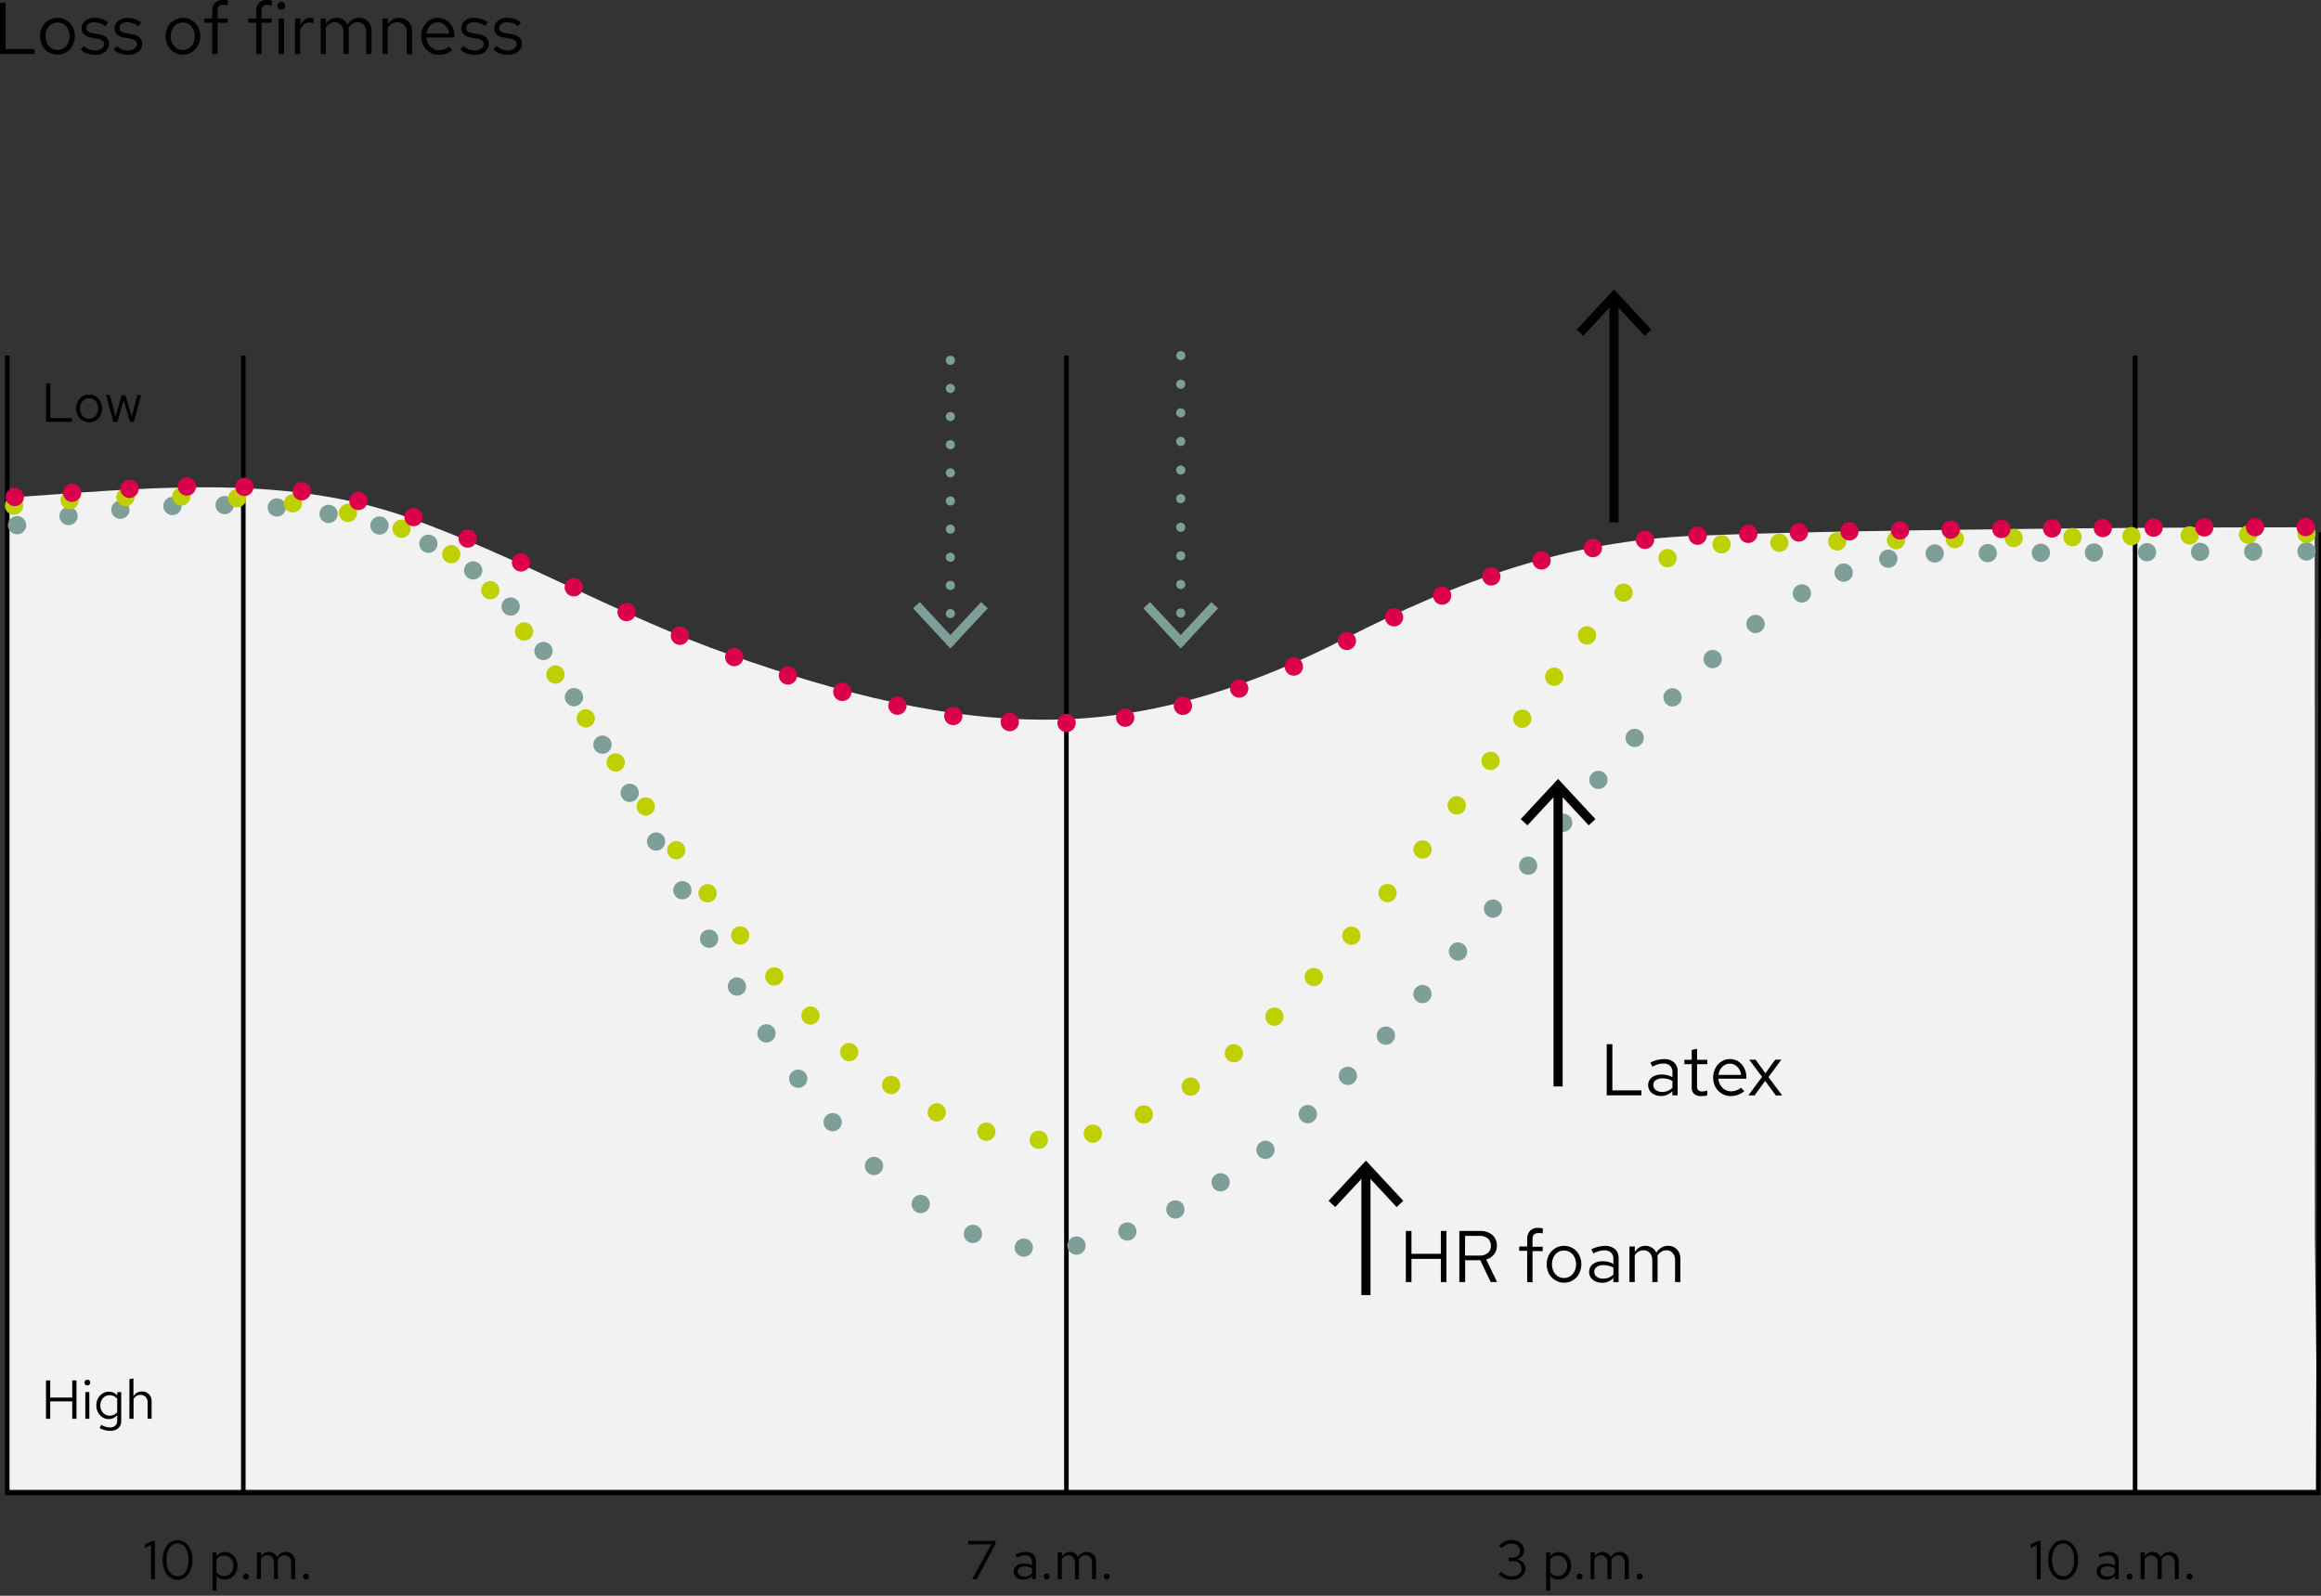 <svg xmlns="http://www.w3.org/2000/svg" id="Livello_1" data-name="Livello 1" viewBox="0 0 800 550"><rect x="0" y="0" width="800" height="550" fill="#333333" stroke="none"/><title>expan-foam</title><path d="M797.85,182.37H795v-.63q-52.63,0-105.26.65c-35,.41-70.05.92-105,2.25-44.85,1.7-81.91,15.51-121.32,35.56-30.49,15.51-62.45,26.6-96.93,27.74-39.14,1.3-78.33-9.46-114.94-22.29-38-13.33-73.18-33.88-110.9-47.3-43.92-15.61-92.45-9.86-137.92-6.8v341.9H798.89l-1-87.56Z" fill="#f2f2f2"></path><polyline points="2.5 122.52 2.5 514.55 799.05 514.55 800 183.45" fill="none" stroke="#000" stroke-width="1.57"></polyline><line x1="367.57" y1="122.52" x2="367.57" y2="514.39" fill="none" stroke="#000" stroke-width="1.57"></line><line x1="83.86" y1="122.52" x2="83.86" y2="514.39" fill="none" stroke="#000" stroke-width="1.57"></line><line x1="735.92" y1="122.52" x2="735.92" y2="514.39" fill="none" stroke="#000" stroke-width="1.57"></line><line x1="406.97" y1="132.42" x2="406.97" y2="216.25" fill="none" stroke-dasharray="0 9.86" stroke-linecap="round" stroke-linejoin="round" stroke-width="3.15" stroke="#7e9f98"></line><path d="M407,221.18h0m0-98.62h0" fill="none" stroke="#7e9f98" stroke-linecap="round" stroke-linejoin="round" stroke-width="3.15"></path><polyline points="418.69 208.58 406.97 221.19 395.25 208.58" fill="none" stroke="#7e9f98" stroke-miterlimit="10" stroke-width="3.15"></polyline><line x1="327.58" y1="133.87" x2="327.58" y2="216.34" fill="none" stroke-dasharray="0 9.7" stroke-linecap="round" stroke-linejoin="round" stroke-width="3.15" stroke="#7e9f98"></line><path d="M327.58,221.19h0m0-97h0" fill="none" stroke="#7e9f98" stroke-linecap="round" stroke-linejoin="round" stroke-width="3.15"></path><polyline points="339.3 208.58 327.58 221.19 315.86 208.58" fill="none" stroke="#7e9f98" stroke-miterlimit="10" stroke-width="3.15"></polyline><path d="M23.62,177.86c34.26-5,109.45-11,146.3,24.53" fill="none" stroke="#7e9f98" stroke-linecap="round" stroke-linejoin="round" stroke-width="6.3" stroke-dasharray="0 18"></path><path d="M187.33,224.37c34.42,49.4,55.92,107.56,93.6,155" fill="none" stroke="#7e9f98" stroke-linecap="round" stroke-linejoin="round" stroke-width="6.3" stroke-dasharray="0 19.08"></path><path d="M301.25,401.86a131.27,131.27,0,0,0,24.86,18.68" fill="none" stroke="#7e9f98" stroke-linecap="round" stroke-linejoin="round" stroke-width="6.3" stroke-dasharray="0 20.78"></path><path d="M352.87,430c20.8,2.17,42.13-6.75,60.16-17.65" fill="none" stroke="#7e9f98" stroke-linecap="round" stroke-linejoin="round" stroke-width="6.3" stroke-dasharray="0 18.23"></path><path d="M436.18,396.3c32.62-25.58,58.19-58.33,84.46-90.55" fill="none" stroke="#7e9f98" stroke-linecap="round" stroke-linejoin="round" stroke-width="6.3" stroke-dasharray="0 19.09"></path><path d="M538.79,283.56c22-27,45.32-54.85,74.15-74" fill="none" stroke="#7e9f98" stroke-linecap="round" stroke-linejoin="round" stroke-width="6.3" stroke-dasharray="0 19.12"></path><path d="M635.48,197.36a88.14,88.14,0,0,1,23.31-6.12" fill="none" stroke="#7e9f98" stroke-linecap="round" stroke-linejoin="round" stroke-width="6.3" stroke-dasharray="0 16.12"></path><path d="M685.14,190.64c60.22-.37,88.24-.51,100.67-.56" fill="none" stroke="#7e9f98" stroke-linecap="round" stroke-linejoin="round" stroke-width="6.3" stroke-dasharray="0 18.3"></path><path d="M795,190.05h0m-128.14.7h0m-45.78,13.77h0m-94.36,93.85h0m-106,109.12h0m-85.37,17.8h0M287,386.76h0M176,209.05h0M5.89,181h0" fill="none" stroke="#7e9f98" stroke-linecap="round" stroke-linejoin="round" stroke-width="6.3"></path><path d="M24,172.41c30.12-2.25,88.62-3.81,123.24,13.7" fill="none" stroke="#bed000" stroke-linecap="round" stroke-linejoin="round" stroke-width="6.3" stroke-dasharray="0 19.27"></path><path d="M169,203.43C211.71,250.76,272.19,380,348.92,392" fill="none" stroke="#bed000" stroke-linecap="round" stroke-linejoin="round" stroke-width="6.3" stroke-dasharray="0 18.37"></path><path d="M376.69,390.73c20.83-5.26,39.75-19.46,55.68-33.93" fill="none" stroke="#bed000" stroke-linecap="round" stroke-linejoin="round" stroke-width="6.3" stroke-dasharray="0 18.81"></path><path d="M452.84,336.74c19.85-20.91,37.66-43.83,55.1-66.83" fill="none" stroke="#bed000" stroke-linecap="round" stroke-linejoin="round" stroke-width="6.3" stroke-dasharray="0 19.26"></path><path d="M524.69,247.71c5.48-7.27,11-14.51,16.62-21.64" fill="none" stroke="#bed000" stroke-linecap="round" stroke-linejoin="round" stroke-width="6.3" stroke-dasharray="0 18.19"></path><path d="M559.6,204.27c6.9-7.17,14.43-12.9,24.19-15.37" fill="none" stroke="#bed000" stroke-linecap="round" stroke-linejoin="round" stroke-width="6.3" stroke-dasharray="0 19.37"></path><path d="M613.3,187.07l10-.24" fill="none" stroke="#bed000" stroke-linecap="round" stroke-linejoin="round" stroke-width="6.3" stroke-dasharray="0 19.93"></path><path d="M653.51,186.17q35.49-.71,71-1.21" fill="none" stroke="#bed000" stroke-linecap="round" stroke-linejoin="round" stroke-width="6.3" stroke-dasharray="0 20.28"></path><path d="M754.74,184.53q15.09-.21,30.17-.4" fill="none" stroke="#bed000" stroke-linecap="round" stroke-linejoin="round" stroke-width="6.3" stroke-dasharray="0 20.11"></path><path d="M795,184h0m-60.34.8h0m-101.4,1.79h0m-39.86,1h0M547,219h0m-33.25,43.25h0m-74.5,88.16h0m-81.2,42.44h0M155.55,191h0M4.84,174.28h0" fill="none" stroke="#bed000" stroke-linecap="round" stroke-linejoin="round" stroke-width="6.3"></path><path d="M24.85,169.83c36.12-2.68,73.44-4.86,108.26,5.3" fill="none" stroke="#da004c" stroke-linecap="round" stroke-linejoin="round" stroke-width="6.3" stroke-dasharray="0 19.82"></path><path d="M161.22,185.63c27.65,11.78,54.36,26.26,82.43,37.29" fill="none" stroke="#da004c" stroke-linecap="round" stroke-linejoin="round" stroke-width="6.3" stroke-dasharray="0 20.11"></path><path d="M271.59,232.81c27.92,9.06,57,16,86.24,16.47" fill="none" stroke="#da004c" stroke-linecap="round" stroke-linejoin="round" stroke-width="6.3" stroke-dasharray="0 19.58"></path><path d="M387.83,247.35c23.46-3.5,45.78-11.44,67.33-21.89" fill="none" stroke="#da004c" stroke-linecap="round" stroke-linejoin="round" stroke-width="6.3" stroke-dasharray="0 20.31"></path><path d="M480.5,212.76c30.76-14.72,60.94-24.91,95.55-27.61" fill="none" stroke="#da004c" stroke-linecap="round" stroke-linejoin="round" stroke-width="6.3" stroke-dasharray="0 18.19"></path><path d="M602.58,184c26.16-.82,52.34-1.24,78.52-1.57" fill="none" stroke="#da004c" stroke-linecap="round" stroke-linejoin="round" stroke-width="6.3" stroke-dasharray="0 17.45"></path><path d="M707.31,182.14q39.33-.4,78.68-.46" fill="none" stroke="#da004c" stroke-linecap="round" stroke-linejoin="round" stroke-width="6.3" stroke-dasharray="0 17.49"></path><path d="M794.73,181.67h0m-104.9.66h0m-104.7,2.29h0M464.23,220.9h0m-96.61,28.3h0M253.06,226.46h0M142.53,178.22h0M5.08,171.28h0" fill="none" stroke="#da004c" stroke-linecap="round" stroke-linejoin="round" stroke-width="6.3"></path><path d="M52.05,544.27V532.52l-2.11,1v-1.25l2.62-1.17h.85v13.22Z"></path><path d="M61.2,544.48a4.37,4.37,0,0,1-2.68-.87,5.78,5.78,0,0,1-1.82-2.41,9.85,9.85,0,0,1,0-7.09,5.81,5.81,0,0,1,1.82-2.4,4.55,4.55,0,0,1,5.35,0,5.81,5.81,0,0,1,1.82,2.4,9.85,9.85,0,0,1,0,7.09,5.78,5.78,0,0,1-1.82,2.41A4.36,4.36,0,0,1,61.2,544.48Zm0-1.23a3,3,0,0,0,2-.69,4.45,4.45,0,0,0,1.31-1.95,8.45,8.45,0,0,0,.47-3,8.55,8.55,0,0,0-.47-3,4.47,4.47,0,0,0-1.31-1.94,3.21,3.21,0,0,0-4,0,4.49,4.49,0,0,0-1.32,1.94,8.55,8.55,0,0,0-.47,3,8.45,8.45,0,0,0,.47,3,4.47,4.47,0,0,0,1.32,1.95A3.07,3.07,0,0,0,61.2,543.25Z"></path><path d="M73.24,548.22V535.05H74.6v1.32a3.58,3.58,0,0,1,1.3-1.06,3.77,3.77,0,0,1,1.69-.37,3.85,3.85,0,0,1,2.16.63,4.55,4.55,0,0,1,1.52,1.7,5,5,0,0,1,.57,2.39,5.07,5.07,0,0,1-.58,2.4,4.5,4.5,0,0,1-1.55,1.71,4,4,0,0,1-2.2.63,3.78,3.78,0,0,1-2.89-1.28v5.1Zm4-5a3,3,0,0,0,1.65-.46,3.21,3.21,0,0,0,1.15-1.27,4,4,0,0,0,0-3.61,3.25,3.25,0,0,0-1.15-1.26,3,3,0,0,0-1.65-.46,3.43,3.43,0,0,0-1.5.33,2.94,2.94,0,0,0-1.13.93v4.52a3.29,3.29,0,0,0,1.15.94A3.22,3.22,0,0,0,77.25,543.21Z"></path><path d="M84.78,544.42a.94.94,0,0,1-.7-.3,1,1,0,0,1,0-1.45,1,1,0,0,1,1.41,0,1.05,1.05,0,0,1,0,1.45A.94.94,0,0,1,84.78,544.42Z"></path><path d="M88.56,544.27v-9.22h1.38v1.44a3.6,3.6,0,0,1,1.21-1.19,2.91,2.91,0,0,1,1.53-.4,3.09,3.09,0,0,1,1.72.48,3,3,0,0,1,1.11,1.32,4,4,0,0,1,1.31-1.35,3.43,3.43,0,0,1,1.77-.45,3,3,0,0,1,1.63.44,3,3,0,0,1,1.11,1.19,3.93,3.93,0,0,1,.39,1.79v5.95h-1.37v-5.61a2.84,2.84,0,0,0-.61-1.91,2.1,2.1,0,0,0-1.66-.7,2.36,2.36,0,0,0-1.29.36,3,3,0,0,0-1,1.1c0,.12,0,.26,0,.39s0,.28,0,.42v5.95H94.47v-5.61a2.79,2.79,0,0,0-.61-1.91,2.14,2.14,0,0,0-1.67-.7,2.54,2.54,0,0,0-2.25,1.36v6.86Z"></path><path d="M105.46,544.42a.94.94,0,0,1-.7-.3,1,1,0,0,1,0-1.45,1,1,0,0,1,1.41,0,1.05,1.05,0,0,1,0,1.45A.94.94,0,0,1,105.46,544.42Z"></path><line x1="556.31" y1="180.05" x2="556.31" y2="102.06" fill="none" stroke="#000" stroke-miterlimit="10" stroke-width="3.15"></line><polyline points="544.59 114.67 556.31 102.06 568.03 114.67" fill="none" stroke="#000" stroke-miterlimit="10" stroke-width="3.15"></polyline><line x1="470.81" y1="446.36" x2="470.81" y2="402.34" fill="none" stroke="#000" stroke-miterlimit="10" stroke-width="3.15"></line><polyline points="459.08 414.95 470.81 402.34 482.53 414.95" fill="none" stroke="#000" stroke-miterlimit="10" stroke-width="3.15"></polyline><line x1="537.04" y1="374.46" x2="537.04" y2="270.78" fill="none" stroke="#000" stroke-miterlimit="10" stroke-width="3.15"></line><polyline points="525.32 283.39 537.04 270.78 548.76 283.39" fill="none" stroke="#000" stroke-miterlimit="10" stroke-width="3.15"></polyline><path d="M335.09,544.27l6.57-12h-7.93v-1.19h9.4v1.06l-6.49,12.16Z"></path><path d="M352.76,544.44a4,4,0,0,1-1.73-.36,2.82,2.82,0,0,1-1.18-1,2.51,2.51,0,0,1-.43-1.46,2.44,2.44,0,0,1,.44-1.45,2.76,2.76,0,0,1,1.21-.95,4.4,4.4,0,0,1,1.81-.34,6,6,0,0,1,1.5.17,4.32,4.32,0,0,1,1.31.54v-1.26a2.25,2.25,0,0,0-.6-1.71,2.51,2.51,0,0,0-1.78-.58,5.06,5.06,0,0,0-1.31.19,8.17,8.17,0,0,0-1.48.61l-.51-1.06a8.08,8.08,0,0,1,3.47-.89,3.81,3.81,0,0,1,2.65.84,3.12,3.12,0,0,1,.92,2.41v6.12h-1.36v-1.08a4,4,0,0,1-1.34.94A4.17,4.17,0,0,1,352.76,544.44Zm-2-2.85a1.58,1.58,0,0,0,.64,1.3,2.63,2.63,0,0,0,1.67.49,3.86,3.86,0,0,0,1.42-.26,3.9,3.9,0,0,0,1.22-.8v-1.77a4.37,4.37,0,0,0-1.21-.5,5.42,5.42,0,0,0-1.39-.16,2.81,2.81,0,0,0-1.7.46A1.46,1.46,0,0,0,350.74,541.59Z"></path><path d="M360.79,544.42a1,1,0,0,1-.71-.3,1.05,1.05,0,0,1,0-1.45,1,1,0,0,1,1.42,0,1.05,1.05,0,0,1,0,1.45A1,1,0,0,1,360.79,544.42Z"></path><path d="M364.57,544.27v-9.22H366v1.44a3.6,3.6,0,0,1,1.21-1.19,2.91,2.91,0,0,1,1.53-.4,3.06,3.06,0,0,1,1.71.48,3,3,0,0,1,1.12,1.32,3.86,3.86,0,0,1,1.31-1.35,3.43,3.43,0,0,1,1.77-.45,3,3,0,0,1,2.74,1.63,3.93,3.93,0,0,1,.39,1.79v5.95h-1.38v-5.61a2.84,2.84,0,0,0-.6-1.91,2.1,2.1,0,0,0-1.66-.7,2.42,2.42,0,0,0-1.3.36,3.19,3.19,0,0,0-1,1.1,2.44,2.44,0,0,1,.06.39c0,.14,0,.28,0,.42v5.95h-1.38v-5.61a2.79,2.79,0,0,0-.61-1.91,2.14,2.14,0,0,0-1.67-.7,2.54,2.54,0,0,0-2.25,1.36v6.86Z"></path><path d="M381.47,544.42a1,1,0,0,1-.71-.3,1,1,0,0,1,.71-1.74,1,1,0,0,1,.71,1.74A.94.94,0,0,1,381.47,544.42Z"></path><path d="M702,544.27V532.52l-2.12,1v-1.25l2.63-1.17h.85v13.22Z"></path><path d="M711.11,544.48a4.32,4.32,0,0,1-2.67-.87,5.7,5.7,0,0,1-1.82-2.41,9.71,9.71,0,0,1,0-7.09,5.73,5.73,0,0,1,1.82-2.4,4.53,4.53,0,0,1,5.34,0,5.73,5.73,0,0,1,1.82,2.4,9.71,9.71,0,0,1,0,7.09,5.7,5.7,0,0,1-1.82,2.41A4.32,4.32,0,0,1,711.11,544.48Zm0-1.23a3,3,0,0,0,2-.69,4.45,4.45,0,0,0,1.31-1.95,8.22,8.22,0,0,0,.48-3,8.31,8.31,0,0,0-.48-3,4.47,4.47,0,0,0-1.31-1.94,3.2,3.2,0,0,0-4,0,4.51,4.51,0,0,0-1.33,1.94,8.55,8.55,0,0,0-.47,3,8.45,8.45,0,0,0,.47,3,4.48,4.48,0,0,0,1.33,1.95A3,3,0,0,0,711.11,543.25Z"></path><path d="M726,544.44a4,4,0,0,1-1.74-.36,3,3,0,0,1-1.18-1,2.58,2.58,0,0,1-.42-1.46,2.44,2.44,0,0,1,.43-1.45,2.76,2.76,0,0,1,1.21-.95,4.43,4.43,0,0,1,1.81-.34,6,6,0,0,1,1.5.17,4.37,4.37,0,0,1,1.32.54v-1.26a2.22,2.22,0,0,0-.61-1.71,2.48,2.48,0,0,0-1.77-.58,5.13,5.13,0,0,0-1.32.19,8.47,8.47,0,0,0-1.48.61l-.51-1.06a8.12,8.12,0,0,1,3.48-.89,3.8,3.8,0,0,1,2.64.84,3.09,3.09,0,0,1,.93,2.41v6.12h-1.36v-1.08a3.91,3.91,0,0,1-2.93,1.25Zm-2-2.85a1.57,1.57,0,0,0,.63,1.3,2.63,2.63,0,0,0,1.67.49,3.91,3.91,0,0,0,1.43-.26,4,4,0,0,0,1.22-.8v-1.77a4.49,4.49,0,0,0-1.21-.5,5.5,5.5,0,0,0-1.4-.16,2.85,2.85,0,0,0-1.7.46A1.45,1.45,0,0,0,724,541.59Z"></path><path d="M734,544.42a.94.94,0,0,1-.71-.3,1,1,0,0,1,.71-1.74,1,1,0,0,1,.7.29,1,1,0,0,1,0,1.45A.94.94,0,0,1,734,544.42Z"></path><path d="M737.81,544.27v-9.22h1.38v1.44a3.7,3.7,0,0,1,1.21-1.19,2.91,2.91,0,0,1,1.53-.4,3.09,3.09,0,0,1,1.72.48,3,3,0,0,1,1.11,1.32,4,4,0,0,1,1.32-1.35,3.39,3.39,0,0,1,1.76-.45,3,3,0,0,1,1.63.44,3,3,0,0,1,1.11,1.19,3.93,3.93,0,0,1,.4,1.79v5.95H749.6v-5.61a2.79,2.79,0,0,0-.61-1.91,2.09,2.09,0,0,0-1.66-.7,2.36,2.36,0,0,0-1.29.36,3.1,3.1,0,0,0-1,1.1c0,.12,0,.26.05.39a3,3,0,0,1,0,.42v5.95h-1.38v-5.61a2.79,2.79,0,0,0-.61-1.91,2.14,2.14,0,0,0-1.67-.7,2.54,2.54,0,0,0-2.25,1.36v6.86Z"></path><path d="M754.72,544.42a.94.94,0,0,1-.71-.3,1,1,0,0,1,.71-1.74,1,1,0,0,1,.7.29,1,1,0,0,1,0,1.45A.94.94,0,0,1,754.72,544.42Z"></path><path d="M521.19,544.48a6.68,6.68,0,0,1-2.54-.48,6.07,6.07,0,0,1-2.09-1.39l.91-.89a5.45,5.45,0,0,0,1.71,1.2,5.19,5.19,0,0,0,2,.37,4.21,4.21,0,0,0,1.71-.34,2.74,2.74,0,0,0,1.16-1,2.35,2.35,0,0,0,.42-1.38,2.44,2.44,0,0,0-.37-1.31,2.59,2.59,0,0,0-1-.9,3.32,3.32,0,0,0-1.48-.32H520v-1.17h1.51a2.35,2.35,0,0,0,1.74-.66,2.3,2.3,0,0,0,.68-1.72,2.23,2.23,0,0,0-.38-1.26,2.65,2.65,0,0,0-1-.9,3.2,3.2,0,0,0-1.46-.33,4.27,4.27,0,0,0-1.83.37,5.54,5.54,0,0,0-1.63,1.23l-.91-.9a5.84,5.84,0,0,1,4.38-1.91,4.91,4.91,0,0,1,2.17.47,3.88,3.88,0,0,1,1.5,1.3,3.31,3.31,0,0,1,.55,1.86,2.87,2.87,0,0,1-.68,1.86,3.61,3.61,0,0,1-1.8,1.14,4.07,4.07,0,0,1,2.15,1.17,2.84,2.84,0,0,1,.82,2,3.4,3.4,0,0,1-.6,2,4,4,0,0,1-1.64,1.36A5.7,5.7,0,0,1,521.19,544.48Z"></path><path d="M532.94,548.22V535.05h1.36v1.32a3.47,3.47,0,0,1,1.29-1.06,3.77,3.77,0,0,1,1.69-.37,3.83,3.83,0,0,1,2.16.63,4.55,4.55,0,0,1,1.52,1.7,5.28,5.28,0,0,1,0,4.79,4.5,4.5,0,0,1-1.55,1.71,3.93,3.93,0,0,1-2.2.63,3.78,3.78,0,0,1-2.89-1.28v5.1Zm4-5a3,3,0,0,0,1.65-.46,3.21,3.21,0,0,0,1.15-1.27,4,4,0,0,0,0-3.61,3.25,3.25,0,0,0-1.15-1.26,3,3,0,0,0-1.65-.46,3.43,3.43,0,0,0-1.5.33,2.94,2.94,0,0,0-1.13.93v4.52a3.29,3.29,0,0,0,1.15.94A3.25,3.25,0,0,0,536.94,543.21Z"></path><path d="M544.48,544.42a.94.94,0,0,1-.71-.3,1,1,0,0,1,.71-1.74,1,1,0,0,1,.7.29,1,1,0,0,1,0,1.45A.94.94,0,0,1,544.48,544.42Z"></path><path d="M548.25,544.27v-9.22h1.38v1.44a3.7,3.7,0,0,1,1.21-1.19,2.91,2.91,0,0,1,1.53-.4,3.09,3.09,0,0,1,1.72.48,3,3,0,0,1,1.11,1.32,4,4,0,0,1,1.31-1.35,3.43,3.43,0,0,1,1.77-.45,3,3,0,0,1,1.63.44,3,3,0,0,1,1.11,1.19,3.93,3.93,0,0,1,.4,1.79v5.95H560v-5.61a2.79,2.79,0,0,0-.61-1.91,2.09,2.09,0,0,0-1.66-.7,2.36,2.36,0,0,0-1.29.36,3.1,3.1,0,0,0-1,1.1c0,.12,0,.26,0,.39a3,3,0,0,1,0,.42v5.95h-1.38v-5.61a2.79,2.79,0,0,0-.61-1.91,2.14,2.14,0,0,0-1.67-.7,2.54,2.54,0,0,0-2.25,1.36v6.86Z"></path><path d="M565.15,544.42a.94.94,0,0,1-.7-.3,1,1,0,0,1,0-1.45,1,1,0,0,1,1.41,0,1,1,0,0,1,0,1.45A.94.94,0,0,1,565.15,544.42Z"></path><path d="M0,18.63V1H1.94V16.92h10v1.71Z"></path><path d="M19.79,18.84A5.71,5.71,0,0,1,16.74,18a6,6,0,0,1-2.14-2.26,6.7,6.7,0,0,1-.78-3.25,6.7,6.7,0,0,1,.78-3.25A6,6,0,0,1,16.74,7a6,6,0,0,1,6.11,0A6,6,0,0,1,25,9.24a6.7,6.7,0,0,1,.78,3.25A6.7,6.7,0,0,1,25,15.74,5.94,5.94,0,0,1,22.85,18,5.67,5.67,0,0,1,19.79,18.84Zm0-1.62a3.78,3.78,0,0,0,2.14-.61,4.39,4.39,0,0,0,1.48-1.7A5.35,5.35,0,0,0,24,12.49a5.3,5.3,0,0,0-.54-2.43,4.43,4.43,0,0,0-1.48-1.69,4.06,4.06,0,0,0-4.28,0,4.33,4.33,0,0,0-1.47,1.69,5.3,5.3,0,0,0-.54,2.43,5.35,5.35,0,0,0,.54,2.42,4.29,4.29,0,0,0,1.47,1.7A3.8,3.8,0,0,0,19.79,17.22Z"></path><path d="M32.78,18.89A8.17,8.17,0,0,1,30,18.42a6,6,0,0,1-2.19-1.35l1-1.21a9.17,9.17,0,0,0,2,1.17,5.07,5.07,0,0,0,1.91.37A3.73,3.73,0,0,0,35,16.77a1.9,1.9,0,0,0,.88-1.61A1.44,1.44,0,0,0,35.32,14a3.8,3.8,0,0,0-1.7-.66l-2-.35A5.23,5.23,0,0,1,29,11.86a2.76,2.76,0,0,1-.84-2.12,3.22,3.22,0,0,1,.56-1.86,3.86,3.86,0,0,1,1.58-1.27,5.38,5.38,0,0,1,2.29-.47A7.81,7.81,0,0,1,35,6.51a8.43,8.43,0,0,1,2.29,1.17L36.34,9a7.32,7.32,0,0,0-1.92-1,6.16,6.16,0,0,0-1.94-.32,3.28,3.28,0,0,0-1.94.53,1.71,1.71,0,0,0-.73,1.44,1.46,1.46,0,0,0,.47,1.16,3.43,3.43,0,0,0,1.65.6l2.06.38a5.3,5.3,0,0,1,2.72,1.13,2.85,2.85,0,0,1,.86,2.17,3.24,3.24,0,0,1-.63,2,4.25,4.25,0,0,1-1.71,1.37A5.68,5.68,0,0,1,32.78,18.89Z"></path><path d="M44.17,18.89a8.19,8.19,0,0,1-2.8-.47,6.12,6.12,0,0,1-2.19-1.35l1-1.21a9.17,9.17,0,0,0,2,1.17,5.08,5.08,0,0,0,1.92.37,3.7,3.7,0,0,0,2.21-.63,1.9,1.9,0,0,0,.88-1.61A1.44,1.44,0,0,0,46.7,14a3.8,3.8,0,0,0-1.7-.66L43,13a5.23,5.23,0,0,1-2.63-1.11,2.76,2.76,0,0,1-.84-2.12,3.22,3.22,0,0,1,.56-1.86,3.86,3.86,0,0,1,1.58-1.27,5.38,5.38,0,0,1,2.29-.47,7.81,7.81,0,0,1,2.39.37,8.43,8.43,0,0,1,2.29,1.17L47.72,9A7.32,7.32,0,0,0,45.8,8a6.12,6.12,0,0,0-1.94-.32,3.22,3.22,0,0,0-1.93.53,1.68,1.68,0,0,0-.73,1.44,1.46,1.46,0,0,0,.46,1.16,3.43,3.43,0,0,0,1.65.6l2.07.38a5.38,5.38,0,0,1,2.72,1.13A2.84,2.84,0,0,1,49,15.06a3.24,3.24,0,0,1-.63,2,4.25,4.25,0,0,1-1.71,1.37A5.67,5.67,0,0,1,44.17,18.89Z"></path><path d="M63,18.84A5.69,5.69,0,0,1,60,18a5.89,5.89,0,0,1-2.14-2.26,6.7,6.7,0,0,1-.78-3.25,6.7,6.7,0,0,1,.78-3.25A5.92,5.92,0,0,1,60,7a6,6,0,0,1,6.11,0,6,6,0,0,1,2.13,2.27A6.82,6.82,0,0,1,69,12.49a6.82,6.82,0,0,1-.78,3.25A6,6,0,0,1,66.09,18,5.67,5.67,0,0,1,63,18.84Zm0-1.62a3.8,3.8,0,0,0,2.14-.61,4.29,4.29,0,0,0,1.47-1.7,5.35,5.35,0,0,0,.54-2.42,5.3,5.3,0,0,0-.54-2.43,4.33,4.33,0,0,0-1.47-1.69,4.06,4.06,0,0,0-4.28,0,4.43,4.43,0,0,0-1.48,1.69,5.3,5.3,0,0,0-.54,2.43,5.35,5.35,0,0,0,.54,2.42,4.39,4.39,0,0,0,1.48,1.7A3.78,3.78,0,0,0,63,17.22Z"></path><path d="M73.15,18.63V7.86H70.41V6.35h2.74V3.78a3.85,3.85,0,0,1,1-2.8,3.62,3.62,0,0,1,2.72-1,8.65,8.65,0,0,1,.92.05,2.77,2.77,0,0,1,.74.18V1.89a5.14,5.14,0,0,0-.73-.18A5.58,5.58,0,0,0,77,1.66a2,2,0,0,0-1.53.52A2.31,2.31,0,0,0,75,3.8V6.35h3.5V7.86H75V18.63Z"></path><path d="M88.33,18.63V7.86H85.59V6.35h2.74V3.78a3.85,3.85,0,0,1,1-2.8A3.65,3.65,0,0,1,92,0a8.51,8.51,0,0,1,.92.05,2.68,2.68,0,0,1,.74.18V1.89a5.14,5.14,0,0,0-.73-.18,5.54,5.54,0,0,0-.75-.05,2,2,0,0,0-1.54.52,2.31,2.31,0,0,0-.48,1.62V6.35h3.5V7.86h-3.5V18.63ZM97,3.3a1.3,1.3,0,0,1-1-.39,1.28,1.28,0,0,1,0-1.84,1.3,1.3,0,0,1,1-.39,1.28,1.28,0,0,1,.94.39,1.28,1.28,0,0,1,0,1.84A1.28,1.28,0,0,1,97,3.3Zm-.94,15.33V6.35H97.9V18.63Z"></path><path d="M101.68,18.63V6.35h1.84V8.86a4.52,4.52,0,0,1,1.37-2,3.19,3.19,0,0,1,2-.72,5.68,5.68,0,0,1,.61,0,2.78,2.78,0,0,1,.55.14V8a5.44,5.44,0,0,0-.64-.16,3.72,3.72,0,0,0-.64-.06,3.1,3.1,0,0,0-2,.65,4.35,4.35,0,0,0-1.32,1.84v8.38Z"></path><path d="M110.54,18.63V6.35h1.84V8.26A5.07,5.07,0,0,1,114,6.67a4,4,0,0,1,2-.53,4.11,4.11,0,0,1,2.3.65,4,4,0,0,1,1.48,1.75,5.18,5.18,0,0,1,1.75-1.79,4.57,4.57,0,0,1,2.35-.61,4.13,4.13,0,0,1,2.18.58,4.08,4.08,0,0,1,1.48,1.6,5.12,5.12,0,0,1,.53,2.38v7.93h-1.84V11.16a3.75,3.75,0,0,0-.81-2.55,2.77,2.77,0,0,0-2.21-.93,3.19,3.19,0,0,0-1.73.48,4.18,4.18,0,0,0-1.35,1.46,4.21,4.21,0,0,1,.08.53,5.06,5.06,0,0,1,0,.55v7.93h-1.83V11.16a3.75,3.75,0,0,0-.82-2.55,2.83,2.83,0,0,0-2.23-.93,3.38,3.38,0,0,0-3,1.81v9.14Z"></path><path d="M131.82,18.63V6.35h1.84v2a4.71,4.71,0,0,1,1.69-1.64,4.39,4.39,0,0,1,2.21-.55,4.6,4.6,0,0,1,2.33.57,4,4,0,0,1,1.56,1.59,4.79,4.79,0,0,1,.57,2.38v8h-1.84V11.21a3.64,3.64,0,0,0-.89-2.59,3.16,3.16,0,0,0-2.41-.94,3.57,3.57,0,0,0-1.83.48,3.84,3.84,0,0,0-1.39,1.41v9.06Z"></path><path d="M151.26,18.89a5.89,5.89,0,0,1-3.1-.85A6.1,6.1,0,0,1,146,15.75a6.64,6.64,0,0,1-.8-3.26,6.7,6.7,0,0,1,.77-3.25A6,6,0,0,1,148,7a5.45,5.45,0,0,1,3-.83,5.26,5.26,0,0,1,2.88.82,5.93,5.93,0,0,1,2,2.22,6.67,6.67,0,0,1,.74,3.16v.55H147a5,5,0,0,0,.69,2.26,4.32,4.32,0,0,0,1.56,1.56,4.21,4.21,0,0,0,2.13.56,5.13,5.13,0,0,0,1.85-.34,4.55,4.55,0,0,0,1.52-.92l1.16,1.24a8,8,0,0,1-2.19,1.23A7.15,7.15,0,0,1,151.26,18.89ZM147,11.58h7.78a4.75,4.75,0,0,0-.67-2,4.27,4.27,0,0,0-1.36-1.38,3.63,3.63,0,0,0-3.66,0,4,4,0,0,0-1.38,1.36A5.18,5.18,0,0,0,147,11.58Z"></path><path d="M163.68,18.89a8.19,8.19,0,0,1-2.8-.47,6,6,0,0,1-2.19-1.35l1-1.21a9.17,9.17,0,0,0,2,1.17,5.07,5.07,0,0,0,1.91.37,3.73,3.73,0,0,0,2.22-.63,1.9,1.9,0,0,0,.88-1.61,1.44,1.44,0,0,0-.51-1.18,3.8,3.8,0,0,0-1.7-.66l-2-.35a5.23,5.23,0,0,1-2.63-1.11A2.76,2.76,0,0,1,159,9.74a3.22,3.22,0,0,1,.56-1.86,3.86,3.86,0,0,1,1.58-1.27,5.38,5.38,0,0,1,2.29-.47,7.81,7.81,0,0,1,2.39.37,8.43,8.43,0,0,1,2.29,1.17L167.23,9a7.32,7.32,0,0,0-1.92-1,6.16,6.16,0,0,0-1.94-.32,3.28,3.28,0,0,0-1.94.53,1.71,1.71,0,0,0-.73,1.44,1.46,1.46,0,0,0,.47,1.16,3.43,3.43,0,0,0,1.65.6l2.06.38a5.3,5.3,0,0,1,2.72,1.13,2.85,2.85,0,0,1,.86,2.17,3.24,3.24,0,0,1-.63,2,4.25,4.25,0,0,1-1.71,1.37A5.67,5.67,0,0,1,163.68,18.89Z"></path><path d="M175.06,18.89a8.19,8.19,0,0,1-2.8-.47,6.12,6.12,0,0,1-2.19-1.35l1-1.21a9.17,9.17,0,0,0,2,1.17,5.08,5.08,0,0,0,1.92.37,3.7,3.7,0,0,0,2.21-.63,1.9,1.9,0,0,0,.88-1.61,1.44,1.44,0,0,0-.51-1.18,3.8,3.8,0,0,0-1.7-.66l-2-.35a5.27,5.27,0,0,1-2.63-1.11,2.76,2.76,0,0,1-.84-2.12A3.15,3.15,0,0,1,171,7.88a3.76,3.76,0,0,1,1.57-1.27,5.38,5.38,0,0,1,2.29-.47,7.81,7.81,0,0,1,2.39.37,8.43,8.43,0,0,1,2.29,1.17L178.61,9a7.32,7.32,0,0,0-1.92-1,6.1,6.1,0,0,0-1.93-.32,3.23,3.23,0,0,0-1.94.53,1.68,1.68,0,0,0-.73,1.44,1.46,1.46,0,0,0,.46,1.16,3.43,3.43,0,0,0,1.65.6l2.07.38A5.34,5.34,0,0,1,179,12.89a2.84,2.84,0,0,1,.85,2.17,3.24,3.24,0,0,1-.63,2,4.25,4.25,0,0,1-1.71,1.37A5.67,5.67,0,0,1,175.06,18.89Z"></path><path d="M484.57,441.88V424.26h1.93v7.88h10.13v-7.88h1.94v17.62h-1.94v-8H486.5v8Z"></path><path d="M503,441.88V424.26h7.23a6.41,6.41,0,0,1,3,.64,4.88,4.88,0,0,1,2,1.77,5,5,0,0,1,.71,2.67,4.68,4.68,0,0,1-1,3,5.13,5.13,0,0,1-2.69,1.75l3.75,7.78H513.8l-3.58-7.53H505v7.53Zm1.94-9.14h5.14a4,4,0,0,0,2.78-.92,3.09,3.09,0,0,0,1-2.45,3.13,3.13,0,0,0-1-2.48,4.07,4.07,0,0,0-2.78-.92H505Z"></path><path d="M526.39,441.88V431.11h-2.74V429.6h2.74V427a3.85,3.85,0,0,1,1-2.8,3.64,3.64,0,0,1,2.72-1,8.65,8.65,0,0,1,.92.05,2.77,2.77,0,0,1,.74.18v1.66A5.14,5.14,0,0,0,531,425a5.58,5.58,0,0,0-.76,0,2,2,0,0,0-1.53.52,2.31,2.31,0,0,0-.48,1.62v2.55h3.5v1.51h-3.5v10.77Z"></path><path d="M539.08,442.09a5.65,5.65,0,0,1-3-.84A5.82,5.82,0,0,1,533.9,439a7.08,7.08,0,0,1,0-6.5,5.84,5.84,0,0,1,2.14-2.27,6,6,0,0,1,6.1,0,6,6,0,0,1,2.13,2.27,7.16,7.16,0,0,1,0,6.5,5.94,5.94,0,0,1-2.13,2.26A5.67,5.67,0,0,1,539.08,442.09Zm0-1.62a3.78,3.78,0,0,0,2.14-.61,4.39,4.39,0,0,0,1.48-1.7,5.72,5.72,0,0,0,0-4.85,4.43,4.43,0,0,0-1.48-1.69,4.06,4.06,0,0,0-4.28,0,4.33,4.33,0,0,0-1.47,1.69,5.72,5.72,0,0,0,0,4.85,4.29,4.29,0,0,0,1.47,1.7A3.8,3.8,0,0,0,539.08,440.47Z"></path><path d="M552.2,442.11a5.38,5.38,0,0,1-2.32-.48,3.85,3.85,0,0,1-1.57-1.32,3.39,3.39,0,0,1-.57-1.95,3.31,3.31,0,0,1,.58-1.93,3.84,3.84,0,0,1,1.62-1.27,6,6,0,0,1,2.41-.45,8.57,8.57,0,0,1,2,.22,5.89,5.89,0,0,1,1.75.73V434a3,3,0,0,0-.8-2.28,3.33,3.33,0,0,0-2.37-.77,6.38,6.38,0,0,0-1.75.25,11.51,11.51,0,0,0-2,.81l-.68-1.41a10.78,10.78,0,0,1,4.64-1.19,5.08,5.08,0,0,1,3.52,1.12,4.11,4.11,0,0,1,1.24,3.22v8.15H556.1v-1.43a5.28,5.28,0,0,1-3.9,1.66Zm-2.69-3.8a2.11,2.11,0,0,0,.84,1.74,3.58,3.58,0,0,0,2.23.65,5.1,5.1,0,0,0,1.9-.35,5.33,5.33,0,0,0,1.62-1.06v-2.37a6.21,6.21,0,0,0-1.61-.66,7.08,7.08,0,0,0-1.86-.22,3.81,3.81,0,0,0-2.27.62A1.93,1.93,0,0,0,549.51,438.31Z"></path><path d="M561.64,441.88V429.6h1.84v1.91a5.07,5.07,0,0,1,1.61-1.59,4.28,4.28,0,0,1,4.33.12,4,4,0,0,1,1.49,1.75,5.18,5.18,0,0,1,1.75-1.79,4.58,4.58,0,0,1,2.36-.61,4,4,0,0,1,3.65,2.18,5.12,5.12,0,0,1,.53,2.38v7.93h-1.84v-7.47a3.75,3.75,0,0,0-.81-2.55,2.77,2.77,0,0,0-2.21-.93,3.19,3.19,0,0,0-1.73.48,4.18,4.18,0,0,0-1.35,1.46,4.21,4.21,0,0,1,.08.53,5.06,5.06,0,0,1,0,.55v7.93h-1.83v-7.47a3.75,3.75,0,0,0-.82-2.55,2.83,2.83,0,0,0-2.23-.93,3.38,3.38,0,0,0-3,1.81v9.14Z"></path><path d="M553.81,377.52V359.89h1.94v15.92h10v1.71Z"></path><path d="M572.55,377.75a5.34,5.34,0,0,1-2.32-.48,3.85,3.85,0,0,1-1.57-1.32,3.41,3.41,0,0,1-.57-1.95,3.24,3.24,0,0,1,.58-1.93,3.74,3.74,0,0,1,1.61-1.27,6,6,0,0,1,2.42-.45,8.57,8.57,0,0,1,2,.22,5.89,5.89,0,0,1,1.75.73v-1.68a3,3,0,0,0-.8-2.28,3.28,3.28,0,0,0-2.37-.77,6.38,6.38,0,0,0-1.75.25,10.9,10.9,0,0,0-2,.81l-.68-1.41a10.78,10.78,0,0,1,4.64-1.19,5.09,5.09,0,0,1,3.52,1.12,4.14,4.14,0,0,1,1.24,3.21v8.16h-1.82v-1.43a5.32,5.32,0,0,1-3.9,1.66Zm-2.69-3.8a2.07,2.07,0,0,0,.84,1.73,3.5,3.5,0,0,0,2.23.66,5.1,5.1,0,0,0,1.9-.35,5.33,5.33,0,0,0,1.62-1.06v-2.37a6.78,6.78,0,0,0-1.61-.67,7.55,7.55,0,0,0-1.86-.21,3.81,3.81,0,0,0-2.27.62A1.93,1.93,0,0,0,569.86,374Z"></path><path d="M586.32,377.77a3.39,3.39,0,0,1-2.4-.76,2.91,2.91,0,0,1-.82-2.23v-8h-2.54v-1.51h2.54v-3.37l1.84-.43v3.8h3.52v1.51h-3.52v7.56a2,2,0,0,0,.41,1.41,1.9,1.9,0,0,0,1.38.43,4.39,4.39,0,0,0,.85-.08,6.11,6.11,0,0,0,.88-.25v1.64a5.75,5.75,0,0,1-1.05.25A8.08,8.08,0,0,1,586.32,377.77Z"></path><path d="M596.57,377.77a5.89,5.89,0,0,1-3.1-.84,6.18,6.18,0,0,1-2.19-2.29,7.14,7.14,0,0,1,0-6.51,6,6,0,0,1,2.07-2.27,5.45,5.45,0,0,1,2.95-.83,5.18,5.18,0,0,1,2.88.82,5.86,5.86,0,0,1,2,2.22,6.67,6.67,0,0,1,.74,3.16v.55h-9.65A5.09,5.09,0,0,0,593,374a4.27,4.27,0,0,0,1.56,1.57,4.21,4.21,0,0,0,2.13.56,5.13,5.13,0,0,0,1.85-.34,4.55,4.55,0,0,0,1.52-.92l1.16,1.24a8,8,0,0,1-2.19,1.23A7.15,7.15,0,0,1,596.57,377.77Zm-4.25-7.3h7.78a4.8,4.8,0,0,0-.67-2,4.34,4.34,0,0,0-1.36-1.37,3.63,3.63,0,0,0-3.66,0,4,4,0,0,0-1.38,1.36A5.18,5.18,0,0,0,592.32,370.47Z"></path><path d="M602.64,377.52l4.71-6.37-4.43-5.92h2.19l3.4,4.69,3.37-4.69H614l-4.46,6,4.74,6.32h-2.19l-3.68-5-3.65,5Z"></path><path d="M15.85,489V475.78h1.46v5.91H24.9v-5.91h1.45V489H24.9v-6H17.31v6Z"></path><path d="M30.11,477.5a1,1,0,0,1-.71-.29,1,1,0,0,1-.29-.69.94.94,0,0,1,.29-.69,1,1,0,0,1,1.42,0,.94.94,0,0,1,.29.69,1,1,0,0,1-.29.69A1,1,0,0,1,30.11,477.5Zm-.7,11.5v-9.22h1.38V489Z"></path><path d="M37.89,493.14a7,7,0,0,1-1.86-.26,7.58,7.58,0,0,1-1.73-.71l.59-1.05a9.84,9.84,0,0,0,1.55.64,4.78,4.78,0,0,0,1.39.21,2.73,2.73,0,0,0,1.92-.61,2.26,2.26,0,0,0,.65-1.76v-1.85a3.49,3.49,0,0,1-1.28,1,3.83,3.83,0,0,1-1.66.35,3.87,3.87,0,0,1-2.16-.63,4.57,4.57,0,0,1-1.53-1.7,5.11,5.11,0,0,1-.56-2.39,5,5,0,0,1,.57-2.39,4.65,4.65,0,0,1,1.56-1.7,4,4,0,0,1,2.19-.63,3.9,3.9,0,0,1,1.61.33,3.66,3.66,0,0,1,1.28,1v-1.19h1.36v9.81a3.38,3.38,0,0,1-1,2.63A4.14,4.14,0,0,1,37.89,493.14Zm-.09-5.22a3.39,3.39,0,0,0,1.49-.33,3,3,0,0,0,1.11-.91v-4.55a3.12,3.12,0,0,0-1.14-.92,3.35,3.35,0,0,0-1.46-.33,3.11,3.11,0,0,0-1.66.45A3.31,3.31,0,0,0,35,482.58a3.81,3.81,0,0,0-.42,1.81A3.86,3.86,0,0,0,35,486.2a3.41,3.41,0,0,0,1.15,1.26A3,3,0,0,0,37.8,487.92Z"></path><path d="M44.61,489V475.36l1.38-.28v6.2A3.57,3.57,0,0,1,47.26,480a3.38,3.38,0,0,1,1.66-.41,3.41,3.41,0,0,1,1.75.43,3.11,3.11,0,0,1,1.17,1.19,3.63,3.63,0,0,1,.42,1.78v6H50.88v-5.57a2.69,2.69,0,0,0-.67-1.94,2.35,2.35,0,0,0-1.8-.71,2.73,2.73,0,0,0-1.38.36,3,3,0,0,0-1,1.06V489Z"></path><path d="M15.87,145.39V132.17h1.45V144.1h7.46v1.29Z"></path><path d="M30.71,145.54a4.25,4.25,0,0,1-2.28-.63,4.39,4.39,0,0,1-1.61-1.7,5.4,5.4,0,0,1,0-4.87,4.46,4.46,0,0,1,1.61-1.7,4.54,4.54,0,0,1,4.58,0,4.59,4.59,0,0,1,1.6,1.7,5.4,5.4,0,0,1,0,4.87,4.52,4.52,0,0,1-1.6,1.7A4.25,4.25,0,0,1,30.71,145.54Zm0-1.21a2.92,2.92,0,0,0,1.61-.46,3.2,3.2,0,0,0,1.1-1.28,4.22,4.22,0,0,0,0-3.63,3.17,3.17,0,0,0-1.1-1.27,2.84,2.84,0,0,0-1.61-.46,2.81,2.81,0,0,0-1.6.46A3.2,3.2,0,0,0,28,139a4.32,4.32,0,0,0,0,3.63,3.23,3.23,0,0,0,1.11,1.28A2.89,2.89,0,0,0,30.71,144.33Z"></path><path d="M39.08,145.39l-2.53-9.22h1.34l1.93,7.37L42,136.17h1.22l2.21,7.37,1.91-7.37h1.3l-2.51,9.22H44.82L42.63,138l-2.19,7.44Z"></path></svg>
